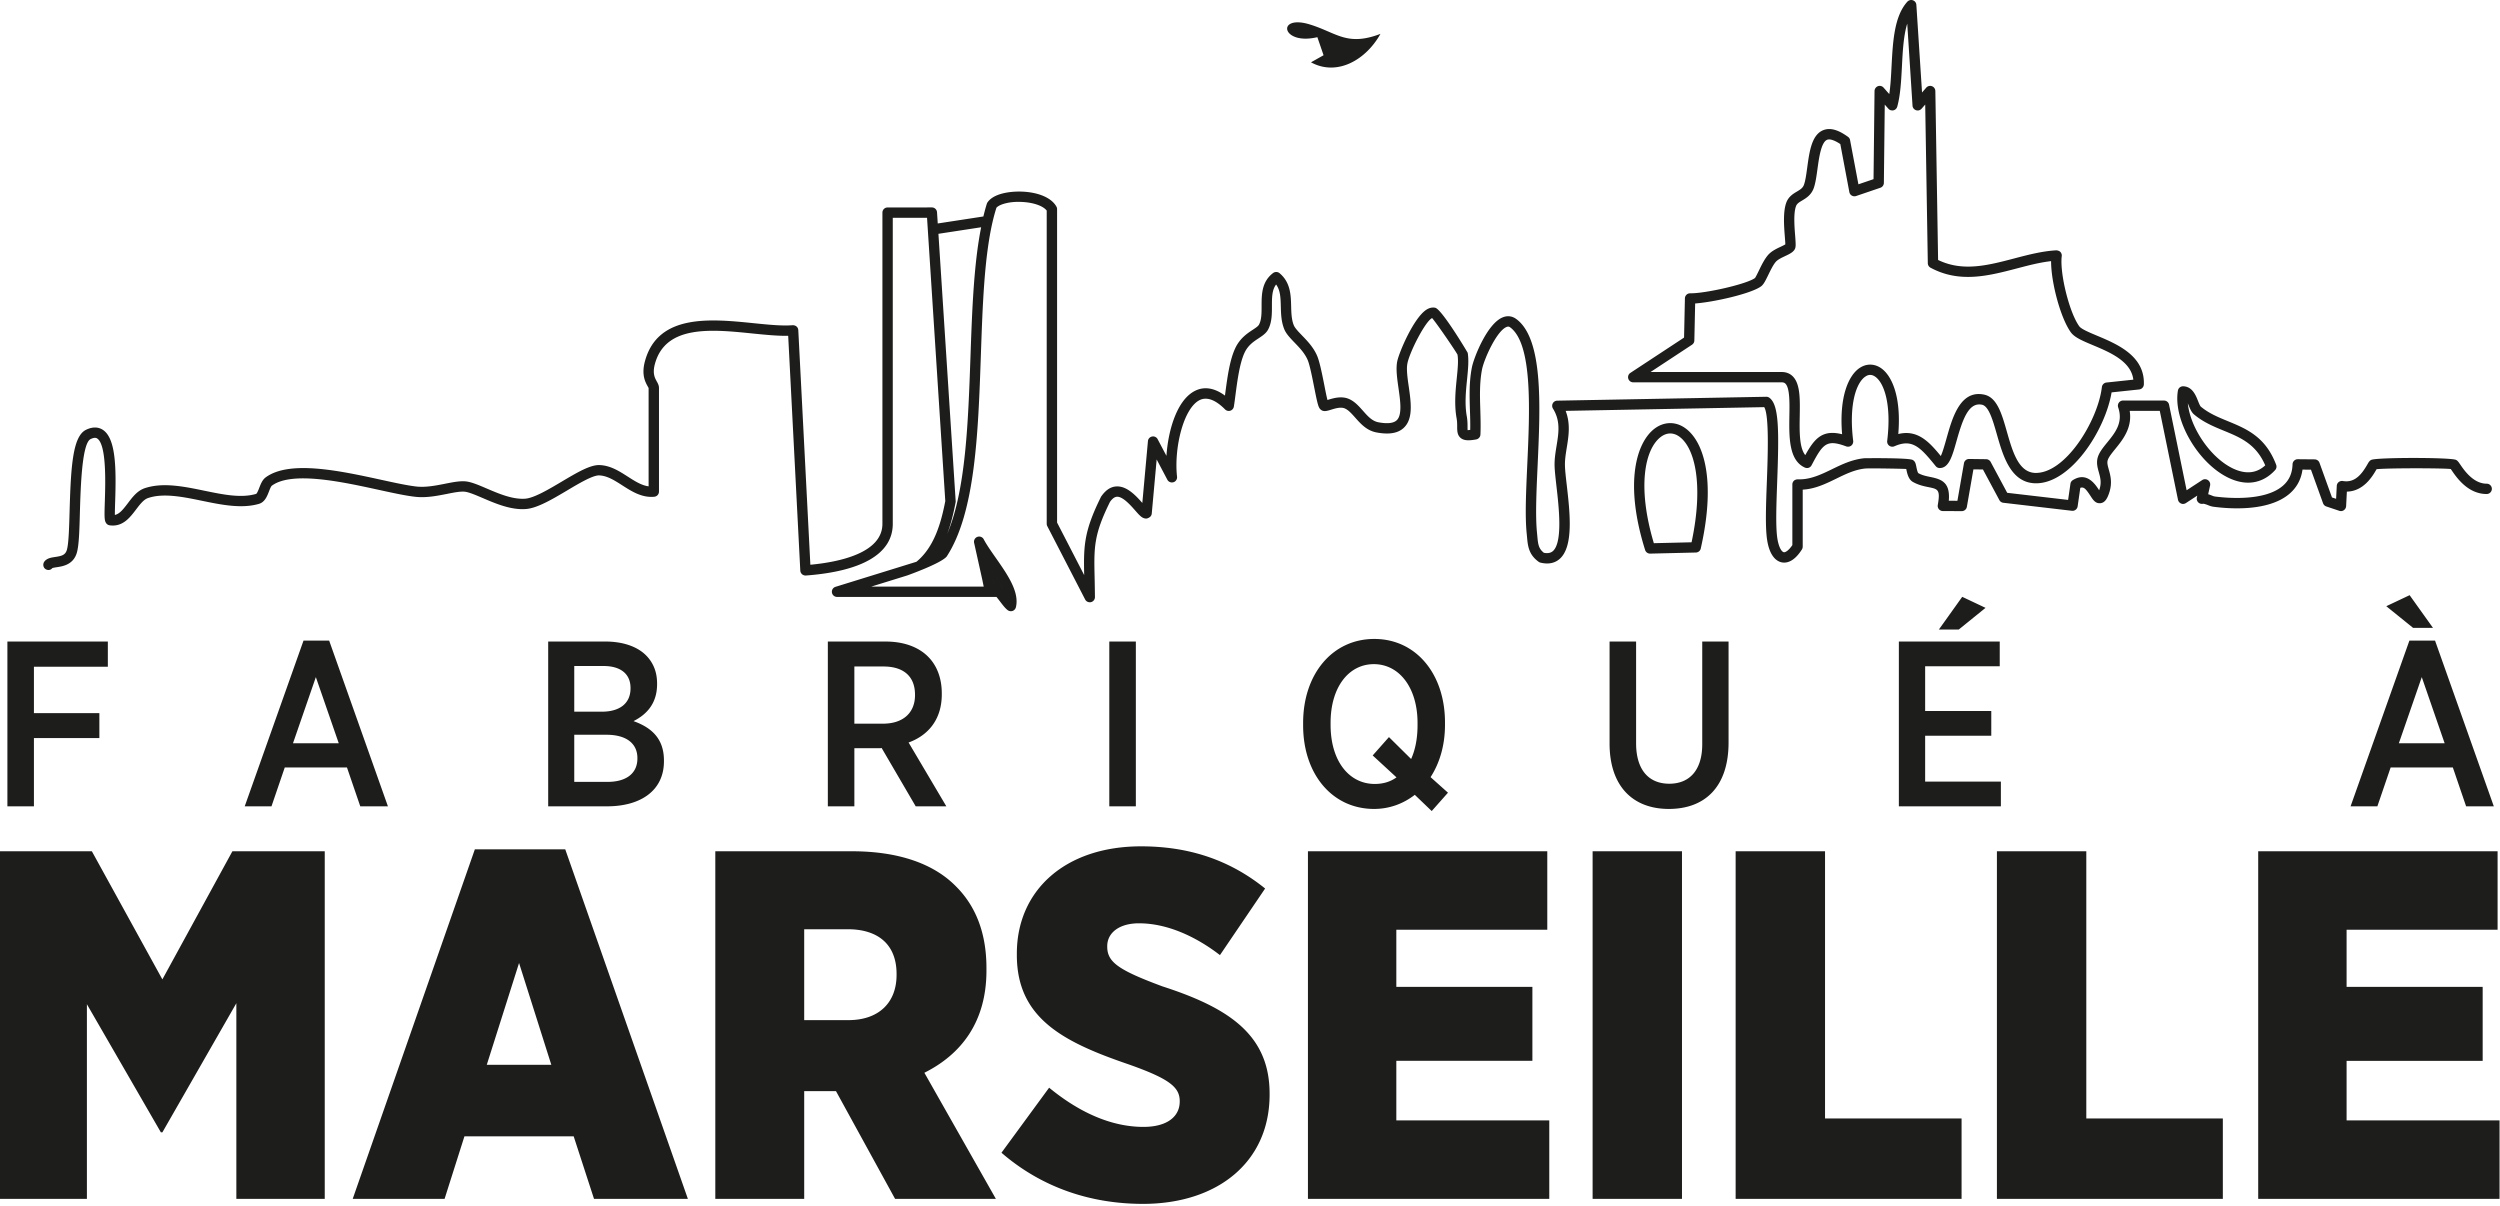 <svg xmlns="http://www.w3.org/2000/svg" fill-rule="evenodd" stroke-linejoin="round" stroke-miterlimit="2" clip-rule="evenodd" viewBox="0 0 802 387"><path fill="#1d1d1b" d="M523.945 122.654h47.628c.684 0 1.006.233 1.206.439 1.4 1.427 1.328 6.122 1.255 10.266l-.001.097c-.1 6.682-.212 14.225 4.974 16.542.844.367 1.739.039 2.144-.739 3.65-6.9 4.778-8.411 11.122-6.055.556.194 1.15.105 1.611-.25.456-.361.684-.934.623-1.511-1.445-11.645.966-18.784 3.994-20.695.967-.633 1.933-.633 2.928 0 3.011 1.911 5.422 9.05 3.983 20.695a1.666 1.666 0 0 0 .656 1.538 1.68 1.68 0 0 0 1.661.184c5.733-2.517 8.317.283 13.239 6.366.311.395.794.617 1.289.617h.016c2.95-.011 4.017-3.822 5.373-8.644 2.011-7.15 3.944-12.561 8.188-11.661 2.184.455 3.484 5.038 4.75 9.472 1.95 6.805 4.356 15.272 11.973 15.711.211.011.422.017.622.017 11.139 0 22.161-16.939 24.217-29.167l8.861-.939a1.68 1.68 0 0 0 1.489-1.583c.361-9.2-8.561-12.956-15.073-15.689-2.461-1.028-4.988-2.095-5.633-2.978-3.156-4.295-6.317-16.922-5.633-22.528.061-.489-.1-.972-.439-1.333-.334-.35-.867-.484-1.3-.522-4.556.255-9.134 1.455-13.561 2.622l-.029.007c-8.439 2.208-16.43 4.299-24.338.465l-.883-54.211a1.665 1.665 0 0 0-2.917-1.067l-1.35 1.55-1.822-28.116a1.64 1.64 0 0 0-1.106-1.456c-.583-.228-1.316-.05-1.778.444-4.227 4.662-4.65 12.795-5.072 20.65-.161 3.206-.322 6.289-.733 8.995l-1.822-2.072a1.653 1.653 0 0 0-1.823-.462 1.697 1.697 0 0 0-1.083 1.539l-.322 28.284-4.85 1.65-2.678-14.195a1.618 1.618 0 0 0-.661-1.033c-3.222-2.333-5.806-3.033-8.039-2.1-3.622 1.55-4.344 6.833-5.039 11.933-.294 2.15-.566 4.195-1.039 5.5-.372 1.056-1.083 1.517-2.283 2.228-1.156.695-2.594 1.55-3.328 3.367-1.166 2.922-.805 7.678-.533 11.144.061.856.15 1.872.15 2.422-.345.228-.995.528-1.45.75-1.356.628-3.039 1.423-4.145 2.728-1.127 1.334-2.05 3.211-2.855 4.878-.445.928-1.067 2.206-1.3 2.45-2.767 1.994-15.772 4.894-20.539 4.894l-.078-.001a2.705 2.705 0 0 0-.178.001c-.905 0-1.638.712-1.666 1.617l-.272 12.589-17.206 11.317a1.636 1.636 0 0 0-.683 1.861c.211.7.855 1.178 1.588 1.178ZM422.61 11.924l1.989 5.794-4.028 2.272c8.317 4.556 17.583-.7 22.283-9.128-7.961 3.049-11.845 1.373-16.811-.771-1.756-.758-3.649-1.575-5.905-2.262-10.806-3.289-9.089 6.839 2.472 4.095Zm120.18 98.668c.461-.305.744-.805.756-1.35l.261-11.888c5.872-.423 17.827-3.095 21.116-5.473.823-.594 1.389-1.727 2.345-3.688.722-1.484 1.528-3.162 2.394-4.178.65-.756 1.911-1.35 3.028-1.872 1.294-.617 2.422-1.139 3.006-2.073.455-.711.405-1.555.2-4.355-.239-2.972-.584-7.45.294-9.65.3-.739.906-1.134 1.95-1.75 1.289-.778 2.9-1.739 3.711-3.967.578-1.639.878-3.839 1.2-6.172.495-3.589 1.167-8.511 3.067-9.322.855-.378 2.383.111 4.255 1.361l2.9 15.411c.089.472.373.883.795 1.122.411.239.905.295 1.366.139l7.778-2.65a1.668 1.668 0 0 0 1.134-1.55l.283-25.133 1.167 1.322c.394.455 1.005.633 1.611.522a1.661 1.661 0 0 0 1.227-1.178c1.017-3.678 1.256-8.133 1.506-12.855.244-4.884.506-9.884 1.7-13.789l1.694 26.305c.039.673.489 1.25 1.117 1.467.633.244 1.345.022 1.789-.478l1.167-1.333.833 50.906a1.66 1.66 0 0 0 .867 1.433c9.33 5.037 18.595 2.618 27.604.266l.04-.011c3.806-1 7.445-1.955 11.039-2.355-.011 6.911 3.078 18.383 6.367 22.872 1.194 1.622 3.761 2.706 7.022 4.072 5.511 2.317 12.272 5.156 12.994 11.078l-8.611.917a1.664 1.664 0 0 0-1.477 1.455c-1.267 10.767-11.739 27.95-21.528 27.539-5.273-.294-7.145-6.911-8.973-13.305-1.611-5.634-3.122-10.95-7.283-11.811a8.665 8.665 0 0 0-1.722-.189c-6.339 0-8.622 8.133-10.322 14.2-.534 1.877-1.278 4.533-1.85 5.689-3.745-4.578-7.467-8.562-13.634-7.056 1.017-12.306-2.222-19.05-5.772-21.294-2.061-1.3-4.417-1.3-6.478 0-3.561 2.244-6.8 9.022-5.777 21.366-6.328-1.594-8.873 1.378-11.817 6.7-1.945-2.389-1.861-7.766-1.772-12.594.089-5.489.161-10.234-2.206-12.65-.933-.95-2.139-1.422-3.578-1.422H529.49Zm195.85 40.057 2.717.028 3.883 10.783c.178.478.561.85 1.045 1.011l4.166 1.4a1.586 1.586 0 0 0 1.456-.205c.433-.295.694-.772.728-1.283l.238-4.667c5.434-.122 8.273-5.028 9.406-6.983.05-.078.083-.15.122-.212 3.489-.388 21.267-.372 23.811-.055.084.117.173.25.284.411 1.55 2.278 5.2 7.606 11.216 7.6h.011c.923 0 1.667-.744 1.667-1.661 0-.911-.744-1.65-1.667-1.65h-.011c-4.266 0-7.222-4.317-8.472-6.161-.572-.828-.833-1.211-1.339-1.467-1.666-.833-25.572-.833-27.211 0-.561.278-.822.722-1.278 1.528-1.711 2.955-3.933 5.944-7.844 5.239a1.782 1.782 0 0 0-1.311.344c-.372.3-.6.734-.622 1.206l-.212 4.166-1.327-.444-4.006-11.117a1.669 1.669 0 0 0-1.555-1.094l-5.406-.05h-.011c-.895 0-1.628.711-1.667 1.605-.083 2.956-1.128 5.245-3.189 6.989-5.905 5.011-18.139 3.839-21.739 3.367-.272-.033-.666-.189-1.077-.35a10.451 10.451 0 0 0-1.067-.383l.622-2.795a1.67 1.67 0 0 0-.683-1.716 1.642 1.642 0 0 0-1.85-.028l-5 3.272-5.633-27.461a1.65 1.65 0 0 0-1.623-1.317l-13.127-.011c-.534 0-1.045.256-1.356.689-.311.444-.394 1-.222 1.511 1.678 4.878-.967 8.133-3.522 11.272-1.478 1.811-2.867 3.517-3.178 5.428-.232 1.473.134 2.799.487 4.079l.007.027c.489 1.739.945 3.383.139 5.7-.011.027-.022.055-.039.083-.033-.061-.072-.117-.111-.178-1.15-1.761-3.883-5.894-8.35-3.061a1.632 1.632 0 0 0-.744 1.161l-.745 5.172-19.539-2.277-5.311-9.906a1.669 1.669 0 0 0-1.439-.878l-5.461-.072h-.022c-.811 0-1.506.578-1.639 1.372l-2.1 12.039-2.767-.011c.511-5.805-2.216-6.867-5.794-7.6-1.339-.272-2.728-.55-3.983-1.255-.273-.289-.534-1.55-.628-2.028-.2-.995-.361-1.784-1.206-2.217-1.378-.705-15.383-.555-15.511-.533-3.905.383-7.244 2.005-10.472 3.583-3.595 1.75-7.056 3.345-10.828 3.172-.411.017-.905.128-1.244.445-.334.316-.517.75-.517 1.211v19.461c-1.094 1.594-2.072 2.283-2.644 2.283a.58.58 0 0 1-.128-.016c-.667-.134-1.584-1.556-2.034-4.339-.591-3.741-.336-10.751-.065-18.188l.004-.123c.623-16.634.573-24.711-2.533-26.911a1.632 1.632 0 0 0-.95-.3h-.028l-67.039 1.25a1.67 1.67 0 0 0-1.439.861 1.708 1.708 0 0 0 .05 1.672c2.473 3.95 1.839 7.828 1.167 11.933l-.014.09c-.329 2.022-.669 4.108-.63 6.244.038 1.627.3 3.911.594 6.544.783 6.761 2.083 18.061-1.139 20.922-.461.384-1.244.85-2.878.539-1.75-1.383-1.877-2.783-2.122-5.461l-.1-1.072c-.533-5.367-.172-13.234.211-21.561l.004-.077c.866-18.926 1.846-40.349-6.804-46.79-1.305-.978-2.794-1.195-4.333-.595-5.045 1.95-9.339 12.984-9.95 16.067-.907 4.528-.77 9.126-.637 13.565l.004.146.005.173v.003h.001v.001c.065 2.034.131 4.127.082 6.173-.511.061-.755.067-.816.117-.039-.256-.039-.783-.039-1.189 0-.872-.011-1.967-.233-3.244-.723-3.923-.3-8.167.083-11.917l.01-.101c.308-3.101.597-6.019.19-8.388-.028-.128-8.267-13.933-10.4-14.45-.906-.211-1.883-.005-2.867.628-4.116 2.678-8.844 13.872-9.366 16.683-.433 2.39-.013 5.339.431 8.455l.002.017.009.066c.57 3.995 1.215 8.51-.565 10.218-1.005.966-2.977 1.205-5.855.672-2.061-.378-3.489-2-5-3.711-1.289-1.445-2.606-2.939-4.406-3.745-2.405-1.094-5.072-.288-6.822.25-.05.023-.1.034-.15.05-.3-1.15-.683-3.1-1.006-4.755-.744-3.745-1.516-7.606-2.333-9.483-1.178-2.701-3.117-4.706-4.828-6.478-1.166-1.217-2.283-2.367-2.655-3.311-.717-1.834-.767-3.9-.828-6.084-.089-3.577-.2-7.633-3.722-10.577a1.7 1.7 0 0 0-2.072-.045c-3.689 2.795-3.689 6.95-3.689 10.617 0 2.25 0 4.377-.828 5.933-.272.517-1.078 1.044-2.011 1.661-1.722 1.139-4.106 2.7-5.606 5.9-1.789 3.784-2.544 9.445-3.205 14.439-.034.261-.061.517-.095.772-4.083-3.022-7.35-2.633-9.483-1.589-5.806 2.778-8.722 12.445-9.294 20.912l-2.828-5.35a1.632 1.632 0 0 0-1.784-.845 1.64 1.64 0 0 0-1.327 1.472l-1.8 19.834c-2.111-2.4-5-5.495-8.339-5.295-1.811.095-3.411 1.134-4.889 3.272-5.533 11.15-5.622 15.806-5.422 25.173l-8.695-16.856V67.066c0-.283-.078-.561-.228-.811-1.572-2.8-5.727-4.589-11.127-4.789-3.995-.133-9.117.683-10.978 3.483a1.35 1.35 0 0 0-.2.411c-.411 1.284-.767 2.678-1.117 4.084l1.067-.161a1.631 1.631 0 0 1 .001.001l-1.067.161-14.633 2.245.016.254-.017-.256-.233-3.589a1.646 1.646 0 0 0-1.65-1.555l-14.206.011c-.917 0-1.661.733-1.661 1.655v99.828c0 9.361-13.772 12.256-23.117 13.133l-3.872-75.272a1.655 1.655 0 0 0-.567-1.161c-.339-.3-.822-.411-1.228-.411-3.366.282-7.785-.166-12.466-.641l-.095-.009-.004-.001c-13.694-1.389-30.763-3.12-34.857 12.301-1.133 4.267.144 6.6.917 7.989.111.2.261.472.283.472v31.583c-2.267-.294-4.406-1.666-6.65-3.1-2.756-1.766-5.594-3.6-9.094-3.722-.062-.005-.123-.005-.184-.005-2.989 0-7.133 2.461-11.911 5.294-4.172 2.478-8.9 5.283-11.739 5.495-4.041.294-8.481-1.608-12.395-3.285l-.01-.004c-2.395-1.028-4.467-1.911-6.217-2.2-1.95-.323-4.383.15-7.161.705-2.817.556-5.956 1.167-8.822.911-2.889-.289-6.961-1.172-11.689-2.211-13.061-2.844-29.328-6.383-36.972-.755-1.056.789-1.562 2.077-2.045 3.316-.211.567-.733 1.895-1.033 1.984-4.783 1.408-10.505.23-16.566-1.017l-.106-.022c-6.506-1.345-13.256-2.728-19.051-.789-2.366.8-3.916 2.839-5.405 4.811-1.55 2.039-2.683 3.444-4.172 3.772-.011-1.066.039-2.711.089-4.228.35-10.594.3-20.333-3.973-23.094-1.055-.678-2.839-1.233-5.372.006-4.278 2.088-4.861 11.744-5.272 26.227-.15 5.367-.295 10.445-.895 12.361-.505 1.65-1.761 1.917-3.744 2.212-1.278.194-2.594.394-3.4 1.411-.583.711-.511 1.811.2 2.383.728.561 1.7.506 2.283-.211.195-.111.928-.228 1.411-.3 1.962-.289 5.262-.789 6.428-4.511.734-2.35.867-7.167 1.028-13.25.228-7.678.622-21.972 3.428-23.345 1.349-.663 1.891-.331 2.089-.21l.016.01c3.027 1.961 2.65 14.146 2.465 20.102l-.004.104c-.161 4.978-.177 6.183.473 7.022a1.64 1.64 0 0 0 1.077.633c4.173.589 6.513-2.495 8.424-5.014l.06-.08c1.255-1.639 2.422-3.189 3.839-3.656 4.922-1.672 11.228-.372 17.305.884 6.239 1.283 12.717 2.611 18.289.978 1.861-.556 2.595-2.445 3.189-3.967.25-.65.633-1.639.928-1.856 6.442-4.748 22.522-1.236 34.271 1.331l.012.003c4.828 1.055 8.995 1.966 12.072 2.266 3.327.314 6.692-.347 9.696-.937l.093-.018c2.345-.472 4.556-.906 5.973-.684 1.35.223 3.35 1.073 5.455 1.973l.055.023c4.046 1.741 9.111 3.919 13.906 3.527 3.622-.267 8.484-3.161 13.189-5.95 3.806-2.267 8.139-4.834 10.2-4.834h.072c2.595.095 4.939 1.606 7.434 3.2 3.061 1.973 6.327 4.023 10.244 3.65a1.656 1.656 0 0 0 1.517-1.65v-33.277c0-.789-.361-1.439-.706-2.067-.633-1.139-1.405-2.556-.622-5.539 3.389-12.695 18.211-11.183 31.328-9.845 4.155.417 8.089.806 11.45.745l3.883 75.333c.028.445.239.861.572 1.156.323.294.795.428 1.217.411 18.239-1.367 27.878-7.094 27.878-16.589V69.866h10.995l.241 3.753c.001.059.005.119.012.178l5.602 86.958c-1.361 7.044-3.561 14.794-9.255 19.461l-25.967 8.039a1.655 1.655 0 0 0-1.145 1.833 1.661 1.661 0 0 0 1.639 1.406h51.145c.3.35.744.944 1.078 1.372 1.066 1.411 1.827 2.372 2.572 2.906.283.205.628.3.966.3.195 0 .384-.028.584-.095a1.69 1.69 0 0 0 1.028-1.161c1.205-4.917-2.706-10.511-6.5-15.928-1.489-2.122-2.895-4.128-3.812-5.872a1.652 1.652 0 0 0-2.033-.789 1.666 1.666 0 0 0-1.055 1.917l2.605 11.733.472 2.306H279.49l11.5-3.562c.017-.005 10.85-3.838 12.711-6.094 9.167-14.022 10.1-39.561 10.956-64.339.555-16.072 1.077-31.25 3.733-42.894a59.987 59.987 0 0 1 1.267-4.656c.916-1.055 4.105-2.05 7.977-1.861 3.784.144 6.973 1.244 8.15 2.778v100.483c0 .267.062.528.189.761l12.145 23.523c.361.688 1.116 1.005 1.872.85a1.678 1.678 0 0 0 1.267-1.628 529.66 529.66 0 0 0-.1-6.123l-.001-.042c-.222-9.742-.314-13.79 4.928-24.369.734-1.055 1.478-1.605 2.223-1.65.033 0 .072-.005.111-.005 1.872 0 4.316 2.778 5.778 4.444 1.477 1.672 2.233 2.522 3.488 2.561.495-.022 1.167-.366 1.467-.766.195-.245.306-.545.333-.856l1.573-17.344 3.427 6.5c.361.7 1.178 1.027 1.945.811a1.653 1.653 0 0 0 1.166-1.772c-1.016-9.073 2.023-22.078 7.334-24.623 2.233-1.044 4.989-.089 8.078 3.034.45.439 1.127.605 1.688.405a1.668 1.668 0 0 0 1.128-1.322c.189-1.172.361-2.478.534-3.856.594-4.516 1.338-10.138 2.916-13.461 1.106-2.35 2.878-3.516 4.428-4.544 1.256-.828 2.444-1.6 3.117-2.861 1.216-2.289 1.216-4.939 1.216-7.5 0-2.739 0-5.161 1.339-6.939 1.378 1.878 1.439 4.3 1.511 7.033.067 2.372.128 4.828 1.067 7.211.611 1.561 1.939 2.934 3.339 4.395 1.528 1.572 3.239 3.355 4.183 5.516.672 1.528 1.478 5.556 2.111 8.789 1.1 5.523 1.35 6.556 2.106 7.195.898.777 1.993.439 3.258.048l.031-.009c1.339-.417 3.178-.989 4.478-.4 1.155.516 2.183 1.689 3.288 2.922 1.739 1.961 3.7 4.189 6.889 4.772 4.045.745 6.911.239 8.745-1.544 3.016-2.889 2.272-8.1 1.55-13.145-.395-2.716-.795-5.533-.445-7.4.634-3.533 5.745-13.617 7.939-14.611 1.761 2.067 7.684 10.783 8.139 11.733.339 1.931.062 4.659-.232 7.56l-.001.013c-.4 3.966-.845 8.461-.05 12.85.183 1.016.183 1.911.183 2.655 0 1.339 0 2.722 1.133 3.656 1.128.933 2.817.855 4.962.466a1.677 1.677 0 0 0 1.366-1.55c.115-2.493.044-5.015-.025-7.466l-.014-.495c-.139-4.305-.272-8.75.556-12.966.661-3.317 4.705-12.378 7.894-13.612.484-.177.767-.133 1.156.15 7.239 5.402 6.252 26.806 5.458 44.022l-.003.04-.013.301c-.378 8.338-.735 16.199-.17 21.743l.1 1.039c.261 2.939.506 5.711 3.745 8.05.172.128.372.217.583.267 2.494.6 4.578.189 6.167-1.211 4.526-4.01 3.262-14.964 2.245-23.774l-.001-.01c-.294-2.555-.544-4.761-.567-6.228-.037-1.826.259-3.662.574-5.608l.021-.13c.583-3.6 1.228-7.6-.372-11.728l63.7-1.195c1.632 2.561 1.15 15.724.856 23.759l-.001.008c-.289 7.644-.561 14.872.1 18.95.878 5.494 3.284 6.789 4.639 7.072 1.539.322 3.956-.122 6.5-4.133a1.75 1.75 0 0 0 .261-.895v-18.294c3.945-.211 7.384-1.878 10.722-3.506 3.1-1.511 6.028-2.938 9.339-3.266 1.256-.117 10.684.028 13.156.144.283 1.417.683 3.334 2.133 4.161 1.811 1.023 3.611 1.389 5.061 1.678 2.978.611 3.784.778 2.917 5.722-.089.478.05.973.361 1.35.322.373.778.589 1.278.589l6.055.022c.806 0 1.5-.577 1.634-1.372l2.1-12.022 3.061.033 5.261 9.811a1.67 1.67 0 0 0 1.267.867l22.022 2.572c.855.117 1.7-.527 1.828-1.416l.855-5.945c1.1-.378 1.723.256 3.161 2.428.049.073.096.147.144.221.803 1.239 1.591 2.457 3.206 2.273 1.489-.188 2.195-1.694 2.695-3.138 1.155-3.299.473-5.727-.077-7.682l-.001-.002-.014-.051c-.288-1.048-.517-1.883-.391-2.621.172-1.044 1.288-2.411 2.466-3.872 2.384-2.922 5.534-6.8 4.656-12.245h9.65l5.844 28.523c.111.533.484.988.995 1.2.494.227 1.089.15 1.539-.145l3.644-2.389-.133.634a1.69 1.69 0 0 0 .433 1.505c.383.4.956.583 1.489.478.333-.05.944.155 1.561.394.55.223 1.178.473 1.861.556 5.111.689 17.583 1.6 24.322-4.122 2.378-2.017 3.795-4.639 4.228-7.795ZM297.649 73.797l-.001-.008.009.065a1.659 1.659 0 0 0 1.639 1.406c.083 0 .161-.011.244-.022l1.506-.228v-.004l13.705-2.1c-2.317 11.6-2.883 25.933-3.411 41.171-.744 21.267-1.5 43.161-7.467 57.178 1.239-3.311 2.045-6.778 2.678-10.078.028-.144.039-.278.028-.422l-5.533-85.745-1.506.228c-.083.011-.161.022-.244.022a1.659 1.659 0 0 1-1.639-1.405l-.008-.058Zm-.012-.178a1.645 1.645 0 0 1 .001.007Zm17.813-.82 1.573-.239c.245-.037.468-.126.662-.254a1.638 1.638 0 0 1-.661.25Zm405.746 82.04c-2.044 0-4.216-.539-6.439-1.628-9.716-4.75-17.683-18.578-16.077-27.911.133-.8.827-1.378 1.633-1.378h.028c2.927.05 4.055 2.856 4.789 4.711.261.639.644 1.611.894 1.817 0 0 .011 0 .011.006 2.567 2.15 5.533 3.361 8.661 4.655 5.945 2.445 12.084 4.972 15.495 13.983.222.589.1 1.245-.323 1.706-2.444 2.678-5.411 4.039-8.672 4.039Zm-17.283-21.833c-.906-.745-1.367-1.912-1.861-3.145-.061-.161-.139-.322-.2-.478.755 7.678 7.1 17.295 14.355 20.845 4.084 1.978 7.623 1.689 10.484-.939-2.961-6.872-7.978-8.933-13.261-11.111-3.228-1.322-6.55-2.695-9.517-5.172ZM529.376 177.6h-.033a1.668 1.668 0 0 1-1.589-1.161c-6.839-21.805-2.656-34.578 2.989-38.9 2.939-2.233 6.478-2.394 9.489-.455 5.983 3.833 10.539 16.066 5.372 38.877a1.641 1.641 0 0 1-1.572 1.289Zm6.439-38.544c-1.039 0-2.072.378-3.05 1.122-5.072 3.872-7.645 15.867-2.211 34.078l12.1-.289c4.055-19.061.855-30.839-4.217-34.094-.844-.545-1.739-.817-2.622-.817Zm-218.118 43.193c1.514 2.197 3.011 4.46 3.988 6.568l.005.005c-.978-2.112-2.483-4.378-3.994-6.578Zm1.087 4.922c.023.099.036.199.039.299-.003-.1-.015-.2-.036-.299l-.53-2.385Zm-.094 1.012v-.001h1.525c.444 0 .82.135 1.192.408-.373-.273-.747-.407-1.195-.407Zm461.806 13.23-7.489-10.483-7.487 3.539 8.592 6.943Zm-158.5.53 7.489-10.483 7.476 3.537-8.581 6.946Zm-158.441 29.835c0-15.627-9.322-26.805-22.677-26.805-13.439 0-22.834 11.25-22.834 26.955v.75c0 15.645 9.328 26.828 22.756 26.828 4.922 0 9.4-1.672 13.067-4.528l5.427 5.206 5.217-5.889-5.583-4.989c2.939-4.545 4.627-10.278 4.627-16.761Zm303.362 14.431-4.255 12.461h-8.595l18.873-53.172h8.222l18.855 53.172h-8.883l-4.256-12.461Zm-642.469 12.463-18.856-53.173H97.37l-18.866 53.173h8.588l4.256-12.462h19.961l4.267 12.462Zm484.708-.002h32.728v-7.934h-24.295v-14.722h21.217v-7.928h-21.217v-14.35h23.928v-7.933h-32.361Zm-398.361-39.417v.217c0 6.505-3.673 9.889-7.561 11.866 5.65 2.023 9.761 5.512 9.761 12.612v.288c0 9.295-7.345 14.434-18.278 14.434h-18.856v-52.867h18.345c5.572 0 10.272 1.583 13.139 4.528 2.272 2.35 3.45 5.294 3.45 8.922ZM31.878 236.765H10.883v21.905H2.372v-52.867h32.223v8.089H10.883v14.873h20.995Zm503.634 14.651c6.456 0 10.567-4.305 10.567-12.677v-32.934h8.444v32.389c0 14.211-7.561 21.311-19.161 21.311-11.45 0-19.011-7.183-19.011-21.005v-32.695h8.511v32.628c0 8.528 4.045 12.983 10.65 12.983Zm-233.387-28.693v-.305c0-4.834-1.545-8.834-4.267-11.628-3.078-3.184-7.844-4.984-13.716-4.984h-18.573v52.862h8.511v-18.65h8.223c.144 0 .366 0 .511-.089l10.944 18.739h9.828l-12.111-20.473c6.239-2.266 10.65-7.322 10.65-15.472Zm62.257-16.915h-8.517v52.867h8.517Zm90.368 26.804c0 4.305-.733 7.933-2.061 10.877l-7.111-7.033-5.217 5.889 7.633 7.033c-1.983 1.445-4.333 2.111-6.972 2.111-8.222 0-14.167-7.322-14.167-18.944v-.683c0-11.4 5.8-18.806 13.873-18.806 8.15 0 14.022 7.539 14.022 18.872Zm-261.133-18.959h-9.395v14.65h8.878c5.584 0 9.172-2.567 9.172-7.472v-.15c0-4.461-3.144-7.028-8.655-7.028Zm99.919 9.359c0 5.517-3.678 9.139-10.278 9.139h-9.178v-18.345h9.323c6.389 0 10.133 3.095 10.133 9.067Zm490.704 15.419-7.334-21.222-7.35 21.222Zm-690.248.001 7.334-21.222 7.344 21.222Zm110.486 4.904v-.155c0-4.595-3.444-7.472-9.906-7.472h-10.35v15.116h10.717c5.872 0 9.539-2.655 9.539-7.489ZM355.2 303.668c0 4.956 3.505 7.489 17.683 12.75 21.184 6.861 34.406 15.456 34.406 34.417v.322c0 21.65-16.728 35.045-40.617 35.045-16.572 0-32.339-5.106-45.4-16.406l15.289-20.867c9.083 7.467 19.428 12.578 30.261 12.578 7.65 0 11.633-3.355 11.633-8.122v-.167c0-4.461-3.344-7.166-16.405-11.778-21.028-7.183-35.845-14.827-35.845-35.044v-.494c0-20.223 15.456-34.4 39.828-34.4 14.967 0 28.195 4.138 39.817 13.533l-14.489 21.361c-7.656-5.911-16.889-10.2-25.967-10.2-6.533 0-10.194 3.183-10.194 7.322Zm-242.053 80.934 39.189-112.144h28.994l39.345 112.144h-30.111l-6.528-20.067h-35.045l-6.372 20.067Zm639.641-25.174v-19.111h43.655v-23.728h-43.655v-18.333h48.439v-25.172h-76.795V384.6h77.423v-25.172ZM52.089 314.189l-22.622-41.105H0V384.6h27.878v-62.444l23.733 41.1h.478l23.733-41.422V384.6h28.356V273.084H74.556Zm487.493-41.104H510.91v111.517h28.672Zm45.89 0h-28.678v111.517h72.478v-25.805h-43.8Zm55.138 0h28.678v85.712h43.8v25.805H640.61Zm-192.668 67.229h43.65v-23.727h-43.65v-18.328h48.428v-25.172h-76.783v111.511h77.422v-25.173h-49.067Zm-131.488-28.982v-.8c0-11.323-3.505-19.917-9.722-26.128-7.161-7.334-18.472-11.317-33.45-11.317h-43.811v111.511h28.517v-34.566h10.194l18.961 34.566h32.334l-22.939-40.455c11.789-5.906 19.916-16.25 19.916-32.811Zm-28.833 1.427c0 8.917-5.733 14.5-15.456 14.5h-14.177v-29.155h14.016c9.556 0 15.617 4.783 15.617 14.333Zm-121.107-3.829-10.356 32.661h20.706Z"/></svg>